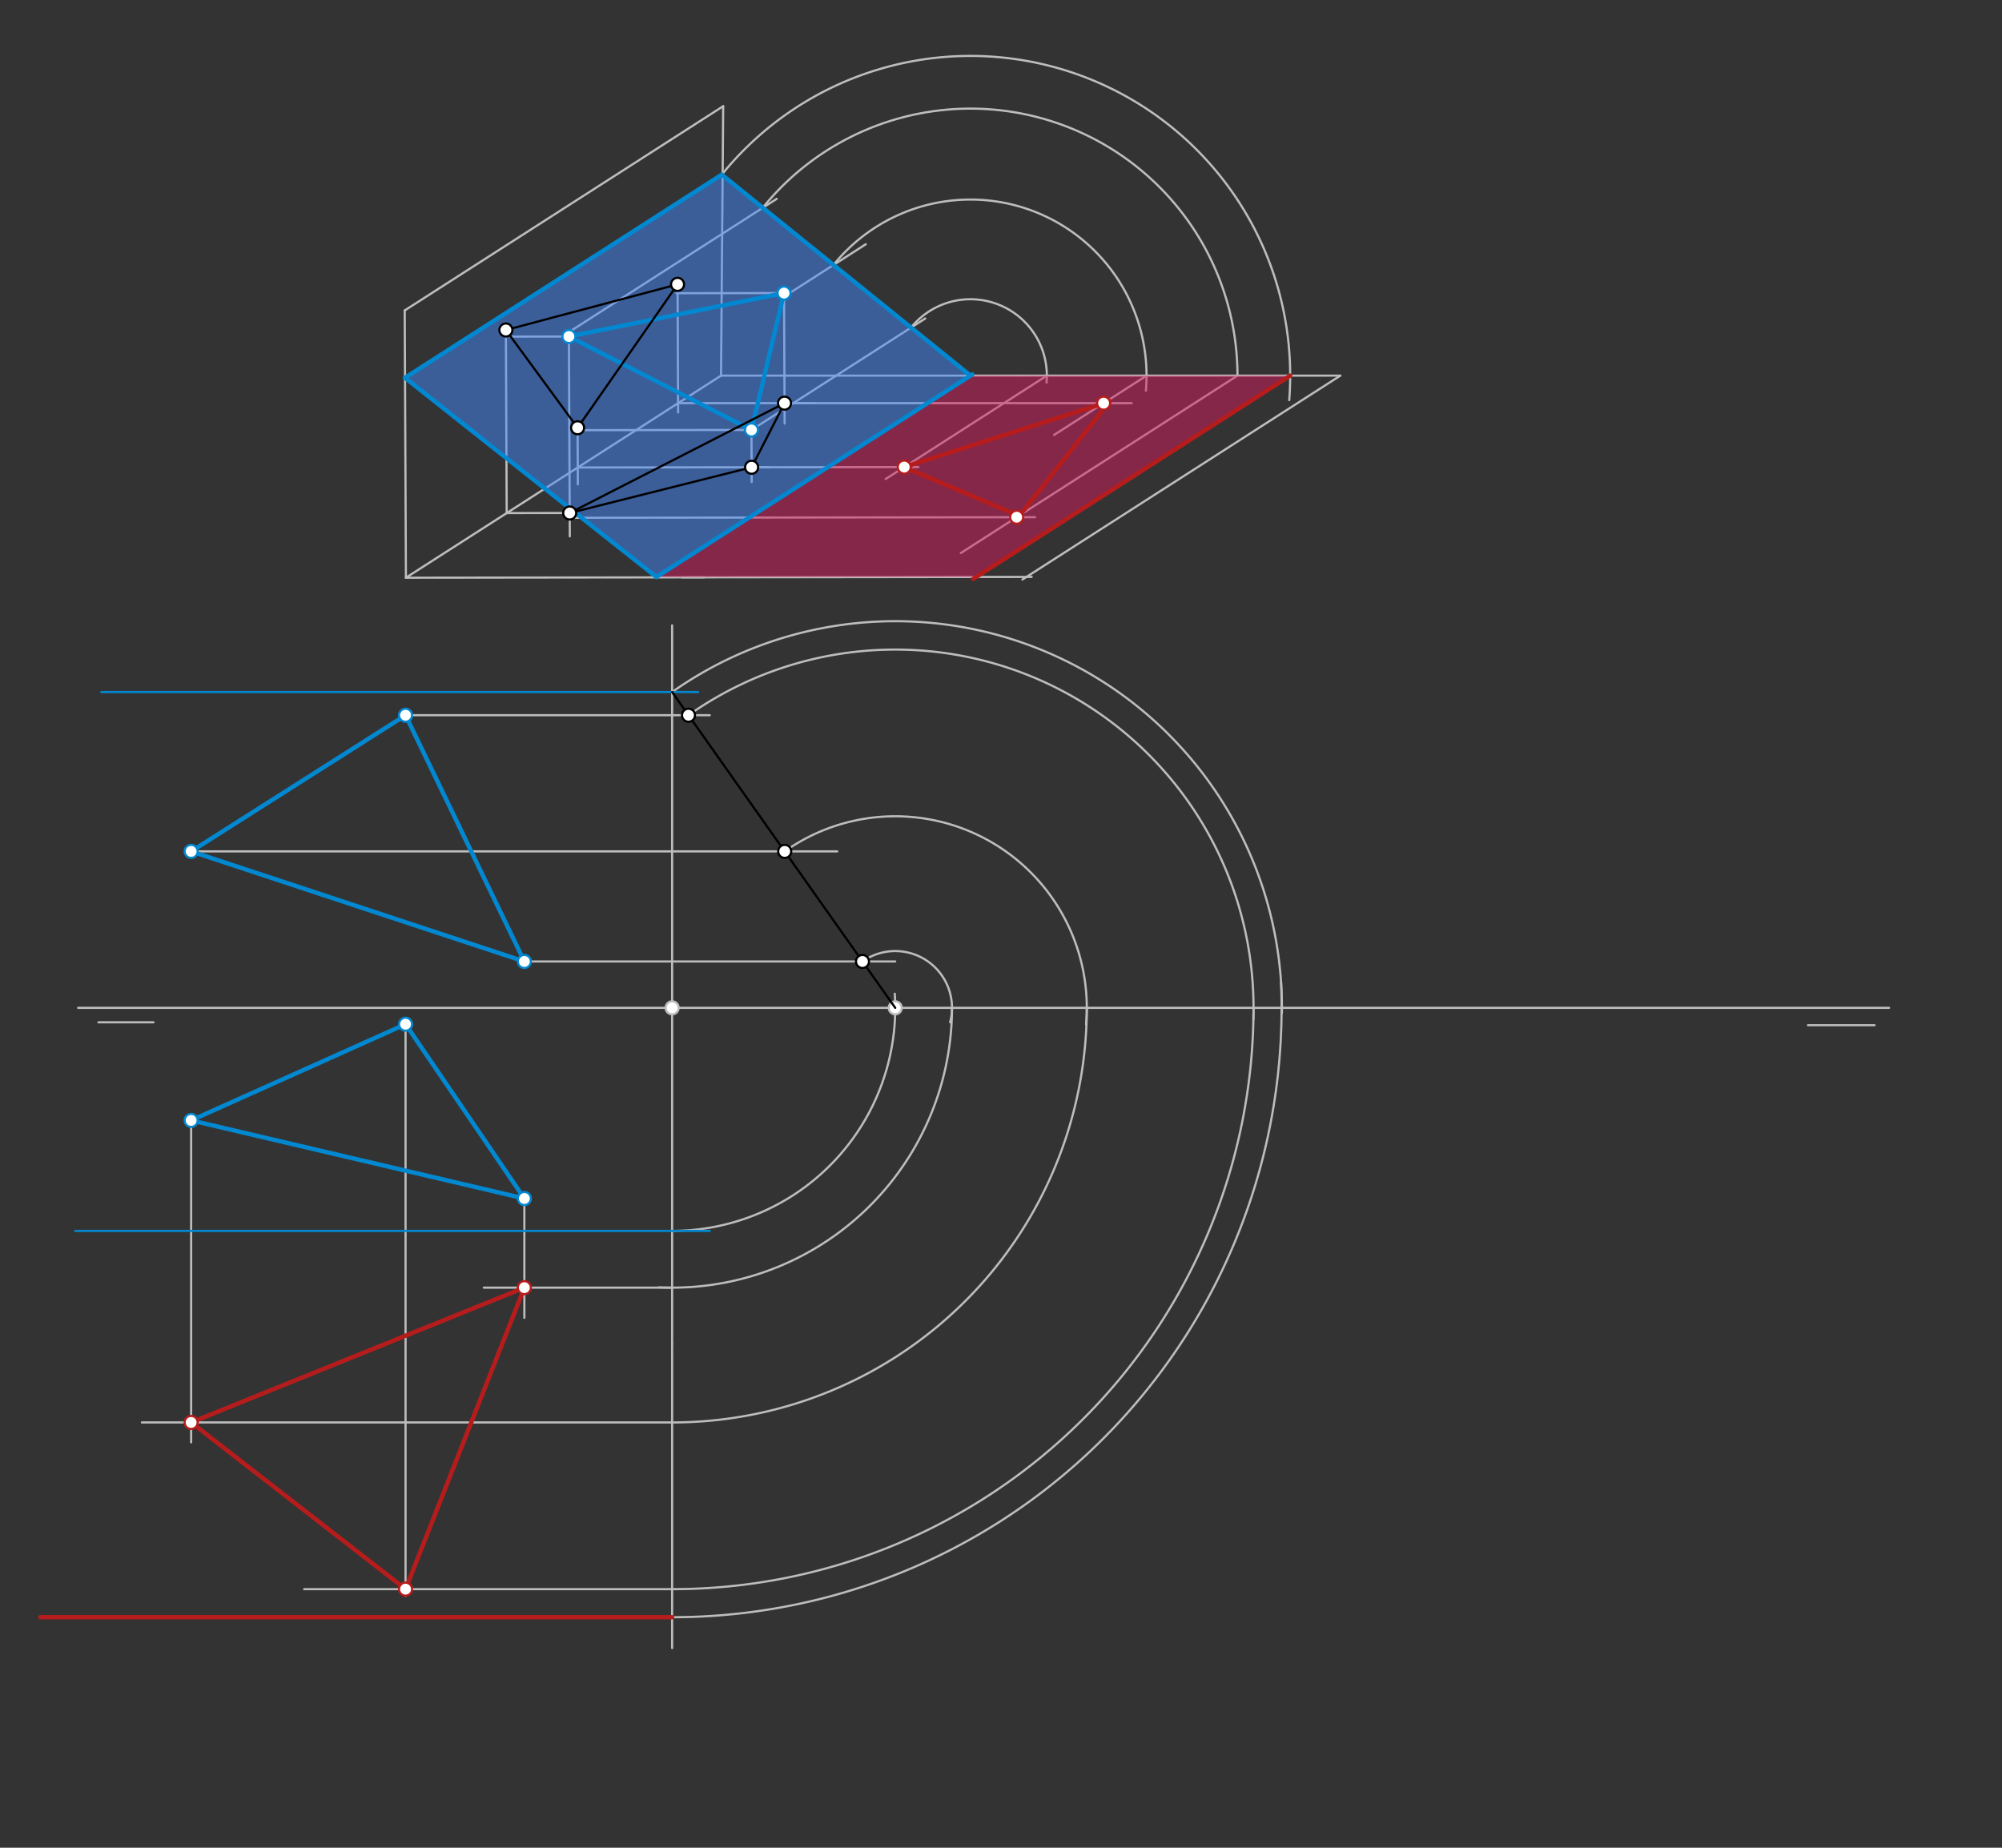 <svg xmlns="http://www.w3.org/2000/svg" class="svg--1it" height="100%" preserveAspectRatio="xMidYMid meet" viewBox="0 0 921.26 850.394" width="100%"><rect x="0" y="0" width="921.26" height="850.394" fill="#333333" stroke="none"/><defs><marker id="marker-arrow" markerHeight="16" markerUnits="userSpaceOnUse" markerWidth="24" orient="auto-start-reverse" refX="24" refY="4" viewBox="0 0 24 8"><path d="M 0 0 L 24 4 L 0 8 z" stroke="inherit"></path></marker></defs><g class="aux-layer--1FB"><g class="element--2qn"><line stroke="#BDBDBD" stroke-dasharray="none" stroke-linecap="round" stroke-width="1" x1="186.792" x2="331.792" y1="265.875" y2="172.875"></line></g><g class="element--2qn"><line stroke="#BDBDBD" stroke-dasharray="none" stroke-linecap="round" stroke-width="1" x1="331.792" x2="332.792" y1="172.875" y2="48.875"></line></g><g class="element--2qn"><line stroke="#BDBDBD" stroke-dasharray="none" stroke-linecap="round" stroke-width="1" x1="331.792" x2="468.792" y1="172.875" y2="172.875"></line></g><g class="element--2qn"><line stroke="#BDBDBD" stroke-dasharray="none" stroke-linecap="round" stroke-width="1" x1="332.792" x2="186.238" y1="48.875" y2="142.871"></line></g><g class="element--2qn"><line stroke="#BDBDBD" stroke-dasharray="none" stroke-linecap="round" stroke-width="1" x1="186.792" x2="186.238" y1="265.875" y2="142.871"></line></g><g class="element--2qn"><line stroke="#BDBDBD" stroke-dasharray="none" stroke-linecap="round" stroke-width="1" x1="186.792" x2="324.06" y1="265.875" y2="265.703"></line></g><g class="element--2qn"><line stroke="#BDBDBD" stroke-dasharray="none" stroke-linecap="round" stroke-width="1" x1="261.792" x2="234.779" y1="154.875" y2="154.909"></line></g><g class="element--2qn"><line stroke="#BDBDBD" stroke-dasharray="none" stroke-linecap="round" stroke-width="1" x1="360.792" x2="311.279" y1="134.875" y2="134.937"></line></g><g class="element--2qn"><line stroke="#BDBDBD" stroke-dasharray="none" stroke-linecap="round" stroke-width="1" x1="345.792" x2="264.777" y1="197.875" y2="197.977"></line></g><g class="element--2qn"><line stroke="#BDBDBD" stroke-dasharray="none" stroke-linecap="round" stroke-width="1" x1="261.792" x2="262.206" y1="154.875" y2="246.842"></line></g><g class="element--2qn"><line stroke="#BDBDBD" stroke-dasharray="none" stroke-linecap="round" stroke-width="1" x1="233.171" x2="262.192" y1="236.128" y2="236.092"></line></g><g class="element--2qn"><line stroke="#BDBDBD" stroke-dasharray="none" stroke-linecap="round" stroke-width="1" x1="233.171" x2="232.792" y1="236.128" y2="151.875"></line></g><g class="element--2qn"><line stroke="#BDBDBD" stroke-dasharray="none" stroke-linecap="round" stroke-width="1" x1="311.792" x2="312.057" y1="130.875" y2="189.847"></line></g><g class="element--2qn"><line stroke="#BDBDBD" stroke-dasharray="none" stroke-linecap="round" stroke-width="1" x1="265.792" x2="265.909" y1="196.875" y2="222.942"></line></g><g class="element--2qn"><line stroke="#BDBDBD" stroke-dasharray="none" stroke-linecap="round" stroke-width="1" x1="265.874" x2="353.781" y1="215.153" y2="215.043"></line></g><g class="element--2qn"><line stroke="#BDBDBD" stroke-dasharray="none" stroke-linecap="round" stroke-width="1" x1="345.792" x2="345.9" y1="197.875" y2="221.861"></line></g><g class="element--2qn"><line stroke="#BDBDBD" stroke-dasharray="none" stroke-linecap="round" stroke-width="1" x1="360.792" x2="361.062" y1="134.875" y2="194.932"></line></g><g class="element--2qn"><line stroke="#BDBDBD" stroke-dasharray="none" stroke-linecap="round" stroke-width="1" x1="312.038" x2="374.744" y1="185.545" y2="185.545"></line></g><g class="element--2qn"><line stroke="#BDBDBD" stroke-dasharray="none" stroke-linecap="round" stroke-width="1" x1="468.792" x2="616.792" y1="172.875" y2="172.875"></line></g><g class="element--2qn"><line stroke="#BDBDBD" stroke-dasharray="none" stroke-linecap="round" stroke-width="1" x1="616.792" x2="470.487" y1="172.875" y2="266.712"></line></g><g class="element--2qn"><line stroke="#BDBDBD" stroke-dasharray="none" stroke-linecap="round" stroke-width="1" x1="313.794" x2="474.746" y1="265.716" y2="265.513"></line></g><g class="element--2qn"><line stroke="#BDBDBD" stroke-dasharray="none" stroke-linecap="round" stroke-width="1" x1="35.958" x2="869.292" y1="463.833" y2="463.833"></line></g><g class="element--2qn"><line stroke="#BDBDBD" stroke-dasharray="none" stroke-linecap="round" stroke-width="1" x1="45.292" x2="70.625" y1="470.5" y2="470.5"></line></g><g class="element--2qn"><line stroke="#BDBDBD" stroke-dasharray="none" stroke-linecap="round" stroke-width="1" x1="831.958" x2="862.625" y1="471.833" y2="471.833"></line></g><g class="element--2qn"><path d="M 332.139 80.384 A 147.134 147.134 0 0 1 593.27 184.143" fill="none" stroke="#BDBDBD" stroke-dasharray="none" stroke-linecap="round" stroke-width="1"></path></g><g class="element--2qn"><line stroke="#BDBDBD" stroke-dasharray="none" stroke-linecap="round" stroke-width="1" x1="261.292" x2="357.418" y1="153.167" y2="91.514"></line></g><g class="element--2qn"><line stroke="#BDBDBD" stroke-dasharray="none" stroke-linecap="round" stroke-width="1" x1="363.958" x2="398.43" y1="134.5" y2="112.39"></line></g><g class="element--2qn"><line stroke="#BDBDBD" stroke-dasharray="none" stroke-linecap="round" stroke-width="1" x1="345.792" x2="425.773" y1="197.875" y2="146.577"></line></g><g class="element--2qn"><path d="M 419.226 150.776 A 35.156 35.156 0 0 1 481.576 176.091" fill="none" stroke="#BDBDBD" stroke-dasharray="none" stroke-linecap="round" stroke-width="1"></path></g><g class="element--2qn"><path d="M 383.547 121.936 A 81.033 81.033 0 0 1 527.303 179.82" fill="none" stroke="#BDBDBD" stroke-dasharray="none" stroke-linecap="round" stroke-width="1"></path></g><g class="element--2qn"><path d="M 351 95.629 A 122.882 122.882 0 0 1 569.45 172.875" fill="none" stroke="#BDBDBD" stroke-dasharray="none" stroke-linecap="round" stroke-width="1"></path></g><g class="element--2qn"><line stroke="#BDBDBD" stroke-dasharray="none" stroke-linecap="round" stroke-width="1" x1="569.45" x2="442.147" y1="172.875" y2="254.524"></line></g><g class="element--2qn"><line stroke="#BDBDBD" stroke-dasharray="none" stroke-linecap="round" stroke-width="1" x1="260.225" x2="476.293" y1="238.3" y2="238.029"></line></g><g class="element--2qn"><line stroke="#BDBDBD" stroke-dasharray="none" stroke-linecap="round" stroke-width="1" x1="527.601" x2="485.079" y1="172.875" y2="200.148"></line></g><g class="element--2qn"><line stroke="#BDBDBD" stroke-dasharray="none" stroke-linecap="round" stroke-width="1" x1="365.016" x2="520.77" y1="185.545" y2="185.545"></line></g><g class="element--2qn"><line stroke="#BDBDBD" stroke-dasharray="none" stroke-linecap="round" stroke-width="1" x1="345.869" x2="422.61" y1="215.053" y2="214.956"></line></g><g class="element--2qn"><line stroke="#BDBDBD" stroke-dasharray="none" stroke-linecap="round" stroke-width="1" x1="481.723" x2="407.55" y1="172.875" y2="220.448"></line></g><g class="element--2qn"><line stroke="#BDBDBD" stroke-dasharray="none" stroke-linecap="round" stroke-width="1" x1="309.292" x2="309.292" y1="287.833" y2="618.5"></line></g><g class="element--2qn"><path d="M 309.292 566.5 A 102.667 102.667 0 0 0 411.753 457.348" fill="none" stroke="#BDBDBD" stroke-dasharray="none" stroke-linecap="round" stroke-width="1"></path></g><g class="element--2qn"><line stroke="#BDBDBD" stroke-dasharray="none" stroke-linecap="round" stroke-width="1" x1="186.625" x2="326.625" y1="329.167" y2="329.167"></line></g><g class="element--2qn"><line stroke="#BDBDBD" stroke-dasharray="none" stroke-linecap="round" stroke-width="1" x1="87.958" x2="385.292" y1="391.833" y2="391.833"></line></g><g class="element--2qn"><line stroke="#BDBDBD" stroke-dasharray="none" stroke-linecap="round" stroke-width="1" x1="241.292" x2="411.958" y1="442.5" y2="442.5"></line></g><g class="element--2qn"><path d="M 316.827 329.167 A 164.879 164.879 0 0 1 576.753 469.107" fill="none" stroke="#BDBDBD" stroke-dasharray="none" stroke-linecap="round" stroke-width="1"></path></g><g class="element--2qn"><path d="M 361.096 391.833 A 88.153 88.153 0 0 1 499.783 471.434" fill="none" stroke="#BDBDBD" stroke-dasharray="none" stroke-linecap="round" stroke-width="1"></path></g><g class="element--2qn"><path d="M 396.888 442.5 A 26.119 26.119 0 0 1 437.218 470.481" fill="none" stroke="#BDBDBD" stroke-dasharray="none" stroke-linecap="round" stroke-width="1"></path></g><g class="element--2qn"><line stroke="#BDBDBD" stroke-dasharray="none" stroke-linecap="round" stroke-width="1" x1="309.292" x2="309.292" y1="618.5" y2="758.5"></line></g><g class="element--2qn"><path d="M 309.292 318.5 A 177.939 177.939 0 0 1 589.881 466.238" fill="none" stroke="#BDBDBD" stroke-dasharray="none" stroke-linecap="round" stroke-width="1"></path></g><g class="element--2qn"><path d="M 589.496 451.882 A 280.459 280.459 0 0 1 309.292 744.292" fill="none" stroke="#BDBDBD" stroke-dasharray="none" stroke-linecap="round" stroke-width="1"></path></g><g class="element--2qn"><path d="M 438.078 463.833 A 128.786 128.786 0 0 1 303.214 592.476" fill="none" stroke="#BDBDBD" stroke-dasharray="none" stroke-linecap="round" stroke-width="1"></path></g><g class="element--2qn"><path d="M 500.112 463.833 A 190.82 190.82 0 0 1 309.292 654.653" fill="none" stroke="#BDBDBD" stroke-dasharray="none" stroke-linecap="round" stroke-width="1"></path></g><g class="element--2qn"><path d="M 576.837 463.833 A 267.546 267.546 0 0 1 309.292 731.379" fill="none" stroke="#BDBDBD" stroke-dasharray="none" stroke-linecap="round" stroke-width="1"></path></g><g class="element--2qn"><line stroke="#BDBDBD" stroke-dasharray="none" stroke-linecap="round" stroke-width="1" x1="309.292" x2="222.625" y1="592.619" y2="592.619"></line></g><g class="element--2qn"><line stroke="#BDBDBD" stroke-dasharray="none" stroke-linecap="round" stroke-width="1" x1="241.292" x2="241.292" y1="551.592" y2="606.5"></line></g><g class="element--2qn"><line stroke="#BDBDBD" stroke-dasharray="none" stroke-linecap="round" stroke-width="1" x1="309.292" x2="65.292" y1="654.653" y2="654.653"></line></g><g class="element--2qn"><line stroke="#BDBDBD" stroke-dasharray="none" stroke-linecap="round" stroke-width="1" x1="87.958" x2="87.958" y1="515.638" y2="663.833"></line></g><g class="element--2qn"><line stroke="#BDBDBD" stroke-dasharray="none" stroke-linecap="round" stroke-width="1" x1="309.292" x2="139.958" y1="731.379" y2="731.379"></line></g><g class="element--2qn"><line stroke="#BDBDBD" stroke-dasharray="none" stroke-linecap="round" stroke-width="1" x1="186.625" x2="186.625" y1="471.369" y2="734.5"></line></g><g class="element--2qn"><circle cx="309.292" cy="463.833" r="3" stroke="#BDBDBD" stroke-width="1" fill="#ffffff"></circle>}</g><g class="element--2qn"><circle cx="411.958" cy="463.833" r="3" stroke="#BDBDBD" stroke-width="1" fill="#ffffff"></circle>}</g></g><g class="main-layer--3Vd"><g class="element--2qn"><g fill="#448aff" opacity="0.5"><path d="M 186.378 173.872 L 332.535 80.704 L 446.568 172.875 L 302.068 265.554 L 186.378 173.872 Z" stroke="none"></path></g></g><g class="element--2qn"><g fill="#D81B60" opacity="0.5"><path d="M 446.568 172.875 L 593.702 172.875 L 449.216 265.545 L 302.068 265.554 L 446.568 172.875 Z" stroke="none"></path></g></g><g class="element--2qn"><line stroke="#0288D1" stroke-dasharray="none" stroke-linecap="round" stroke-width="2" x1="186.258" x2="332.139" y1="173.949" y2="80.384"></line></g><g class="element--2qn"><line stroke="#0288D1" stroke-dasharray="none" stroke-linecap="round" stroke-width="2" x1="302.068" x2="447.42" y1="265.554" y2="172.328"></line></g><g class="element--2qn"><line stroke="#0288D1" stroke-dasharray="none" stroke-linecap="round" stroke-width="2" x1="446.568" x2="332.139" y1="172.875" y2="80.384"></line></g><g class="element--2qn"><line stroke="#0288D1" stroke-dasharray="none" stroke-linecap="round" stroke-width="2" x1="302.068" x2="186.378" y1="265.554" y2="173.872"></line></g><g class="element--2qn"><line stroke="#0288D1" stroke-dasharray="none" stroke-linecap="round" stroke-width="2" x1="261.792" x2="360.792" y1="154.875" y2="134.875"></line></g><g class="element--2qn"><line stroke="#0288D1" stroke-dasharray="none" stroke-linecap="round" stroke-width="2" x1="360.792" x2="345.792" y1="134.875" y2="197.875"></line></g><g class="element--2qn"><line stroke="#0288D1" stroke-dasharray="none" stroke-linecap="round" stroke-width="2" x1="345.792" x2="261.792" y1="197.875" y2="154.875"></line></g><g class="element--2qn"><line stroke="#000000" stroke-dasharray="none" stroke-linecap="round" stroke-width="1" x1="265.792" x2="232.792" y1="196.875" y2="151.875"></line></g><g class="element--2qn"><line stroke="#000000" stroke-dasharray="none" stroke-linecap="round" stroke-width="1" x1="232.792" x2="311.792" y1="151.875" y2="130.875"></line></g><g class="element--2qn"><line stroke="#000000" stroke-dasharray="none" stroke-linecap="round" stroke-width="1" x1="311.792" x2="265.792" y1="130.875" y2="196.875"></line></g><g class="element--2qn"><line stroke="#000000" stroke-dasharray="none" stroke-linecap="round" stroke-width="1" x1="262.157" x2="345.869" y1="236.092" y2="215.053"></line></g><g class="element--2qn"><line stroke="#000000" stroke-dasharray="none" stroke-linecap="round" stroke-width="1" x1="345.869" x2="361.02" y1="215.053" y2="185.545"></line></g><g class="element--2qn"><line stroke="#000000" stroke-dasharray="none" stroke-linecap="round" stroke-width="1" x1="361.02" x2="262.157" y1="185.545" y2="236.092"></line></g><g class="element--2qn"><line stroke="#0288D1" stroke-dasharray="none" stroke-linecap="round" stroke-width="1" x1="46.625" x2="321.292" y1="318.5" y2="318.5"></line></g><g class="element--2qn"><line stroke="#0288D1" stroke-dasharray="none" stroke-linecap="round" stroke-width="1" x1="34.625" x2="326.625" y1="566.5" y2="566.5"></line></g><g class="element--2qn"><line stroke="#0288D1" stroke-dasharray="none" stroke-linecap="round" stroke-width="2" x1="186.625" x2="87.958" y1="329.167" y2="391.833"></line></g><g class="element--2qn"><line stroke="#0288D1" stroke-dasharray="none" stroke-linecap="round" stroke-width="2" x1="87.958" x2="241.292" y1="391.833" y2="442.5"></line></g><g class="element--2qn"><line stroke="#0288D1" stroke-dasharray="none" stroke-linecap="round" stroke-width="2" x1="241.292" x2="186.625" y1="442.5" y2="329.167"></line></g><g class="element--2qn"><line stroke="#0288D1" stroke-dasharray="none" stroke-linecap="round" stroke-width="2" x1="241.292" x2="186.625" y1="551.592" y2="471.369"></line></g><g class="element--2qn"><line stroke="#0288D1" stroke-dasharray="none" stroke-linecap="round" stroke-width="2" x1="186.625" x2="87.958" y1="471.369" y2="515.638"></line></g><g class="element--2qn"><line stroke="#0288D1" stroke-dasharray="none" stroke-linecap="round" stroke-width="2" x1="87.958" x2="241.292" y1="515.638" y2="551.592"></line></g><g class="element--2qn"><line stroke="#B71C1C" stroke-dasharray="none" stroke-linecap="round" stroke-width="2" x1="593.702" x2="447.839" y1="172.875" y2="266.428"></line></g><g class="element--2qn"><line stroke="#B71C1C" stroke-dasharray="none" stroke-linecap="round" stroke-width="2" x1="416.1" x2="510.625" y1="214.965" y2="184.7"></line></g><g class="element--2qn"><line stroke="#B71C1C" stroke-dasharray="none" stroke-linecap="round" stroke-width="2" x1="510.625" x2="469.025" y1="184.7" y2="237.5"></line></g><g class="element--2qn"><line stroke="#B71C1C" stroke-dasharray="none" stroke-linecap="round" stroke-width="2" x1="469.025" x2="416.1" y1="237.5" y2="214.965"></line></g><g class="element--2qn"><line stroke="#000000" stroke-dasharray="none" stroke-linecap="round" stroke-width="1" x1="309.292" x2="411.958" y1="318.5" y2="463.833"></line></g><g class="element--2qn"><line stroke="#B71C1C" stroke-dasharray="none" stroke-linecap="round" stroke-width="2" x1="309.292" x2="18.625" y1="744.292" y2="744.292"></line></g><g class="element--2qn"><line stroke="#B71C1C" stroke-dasharray="none" stroke-linecap="round" stroke-width="2" x1="186.625" x2="87.958" y1="731.379" y2="654.653"></line></g><g class="element--2qn"><line stroke="#B71C1C" stroke-dasharray="none" stroke-linecap="round" stroke-width="2" x1="87.958" x2="241.292" y1="654.653" y2="592.619"></line></g><g class="element--2qn"><line stroke="#B71C1C" stroke-dasharray="none" stroke-linecap="round" stroke-width="2" x1="241.292" x2="186.625" y1="592.619" y2="731.379"></line></g><g class="element--2qn"><circle cx="261.792" cy="154.875" r="3" stroke="#0288D1" stroke-width="1" fill="#ffffff"></circle>}</g><g class="element--2qn"><circle cx="360.792" cy="134.875" r="3" stroke="#0288D1" stroke-width="1" fill="#ffffff"></circle>}</g><g class="element--2qn"><circle cx="345.792" cy="197.875" r="3" stroke="#0288D1" stroke-width="1" fill="#ffffff"></circle>}</g><g class="element--2qn"><circle cx="232.792" cy="151.875" r="3" stroke="#000000" stroke-width="1" fill="#ffffff"></circle>}</g><g class="element--2qn"><circle cx="265.792" cy="196.875" r="3" stroke="#000000" stroke-width="1" fill="#ffffff"></circle>}</g><g class="element--2qn"><circle cx="311.792" cy="130.875" r="3" stroke="#000000" stroke-width="1" fill="#ffffff"></circle>}</g><g class="element--2qn"><circle cx="262.157" cy="236.092" r="3" stroke="#000000" stroke-width="1" fill="#ffffff"></circle>}</g><g class="element--2qn"><circle cx="345.869" cy="215.053" r="3" stroke="#000000" stroke-width="1" fill="#ffffff"></circle>}</g><g class="element--2qn"><circle cx="361.02" cy="185.545" r="3" stroke="#000000" stroke-width="1" fill="#ffffff"></circle>}</g><g class="element--2qn"><circle cx="87.958" cy="391.833" r="3" stroke="#0288D1" stroke-width="1" fill="#ffffff"></circle>}</g><g class="element--2qn"><circle cx="186.625" cy="329.167" r="3" stroke="#0288D1" stroke-width="1" fill="#ffffff"></circle>}</g><g class="element--2qn"><circle cx="241.292" cy="442.5" r="3" stroke="#0288D1" stroke-width="1" fill="#ffffff"></circle>}</g><g class="element--2qn"><circle cx="87.958" cy="515.638" r="3" stroke="#0288D1" stroke-width="1" fill="#ffffff"></circle>}</g><g class="element--2qn"><circle cx="186.625" cy="471.369" r="3" stroke="#0288D1" stroke-width="1" fill="#ffffff"></circle>}</g><g class="element--2qn"><circle cx="241.292" cy="551.592" r="3" stroke="#0288D1" stroke-width="1" fill="#ffffff"></circle>}</g><g class="element--2qn"><circle cx="467.849" cy="238.039" r="3" stroke="#B71C1C" stroke-width="1" fill="#ffffff"></circle>}</g><g class="element--2qn"><circle cx="507.847" cy="185.545" r="3" stroke="#B71C1C" stroke-width="1" fill="#ffffff"></circle>}</g><g class="element--2qn"><circle cx="416.1" cy="214.965" r="3" stroke="#B71C1C" stroke-width="1" fill="#ffffff"></circle>}</g><g class="element--2qn"><circle cx="316.827" cy="329.167" r="3" stroke="#000000" stroke-width="1" fill="#ffffff"></circle>}</g><g class="element--2qn"><circle cx="361.096" cy="391.833" r="3" stroke="#000000" stroke-width="1" fill="#ffffff"></circle>}</g><g class="element--2qn"><circle cx="396.888" cy="442.5" r="3" stroke="#000000" stroke-width="1" fill="#ffffff"></circle>}</g><g class="element--2qn"><circle cx="241.292" cy="592.619" r="3" stroke="#B71C1C" stroke-width="1" fill="#ffffff"></circle>}</g><g class="element--2qn"><circle cx="87.958" cy="654.653" r="3" stroke="#B71C1C" stroke-width="1" fill="#ffffff"></circle>}</g><g class="element--2qn"><circle cx="186.625" cy="731.379" r="3" stroke="#B71C1C" stroke-width="1" fill="#ffffff"></circle>}</g></g><g class="snaps-layer--2PT"></g><g class="temp-layer--rAP"></g></svg>